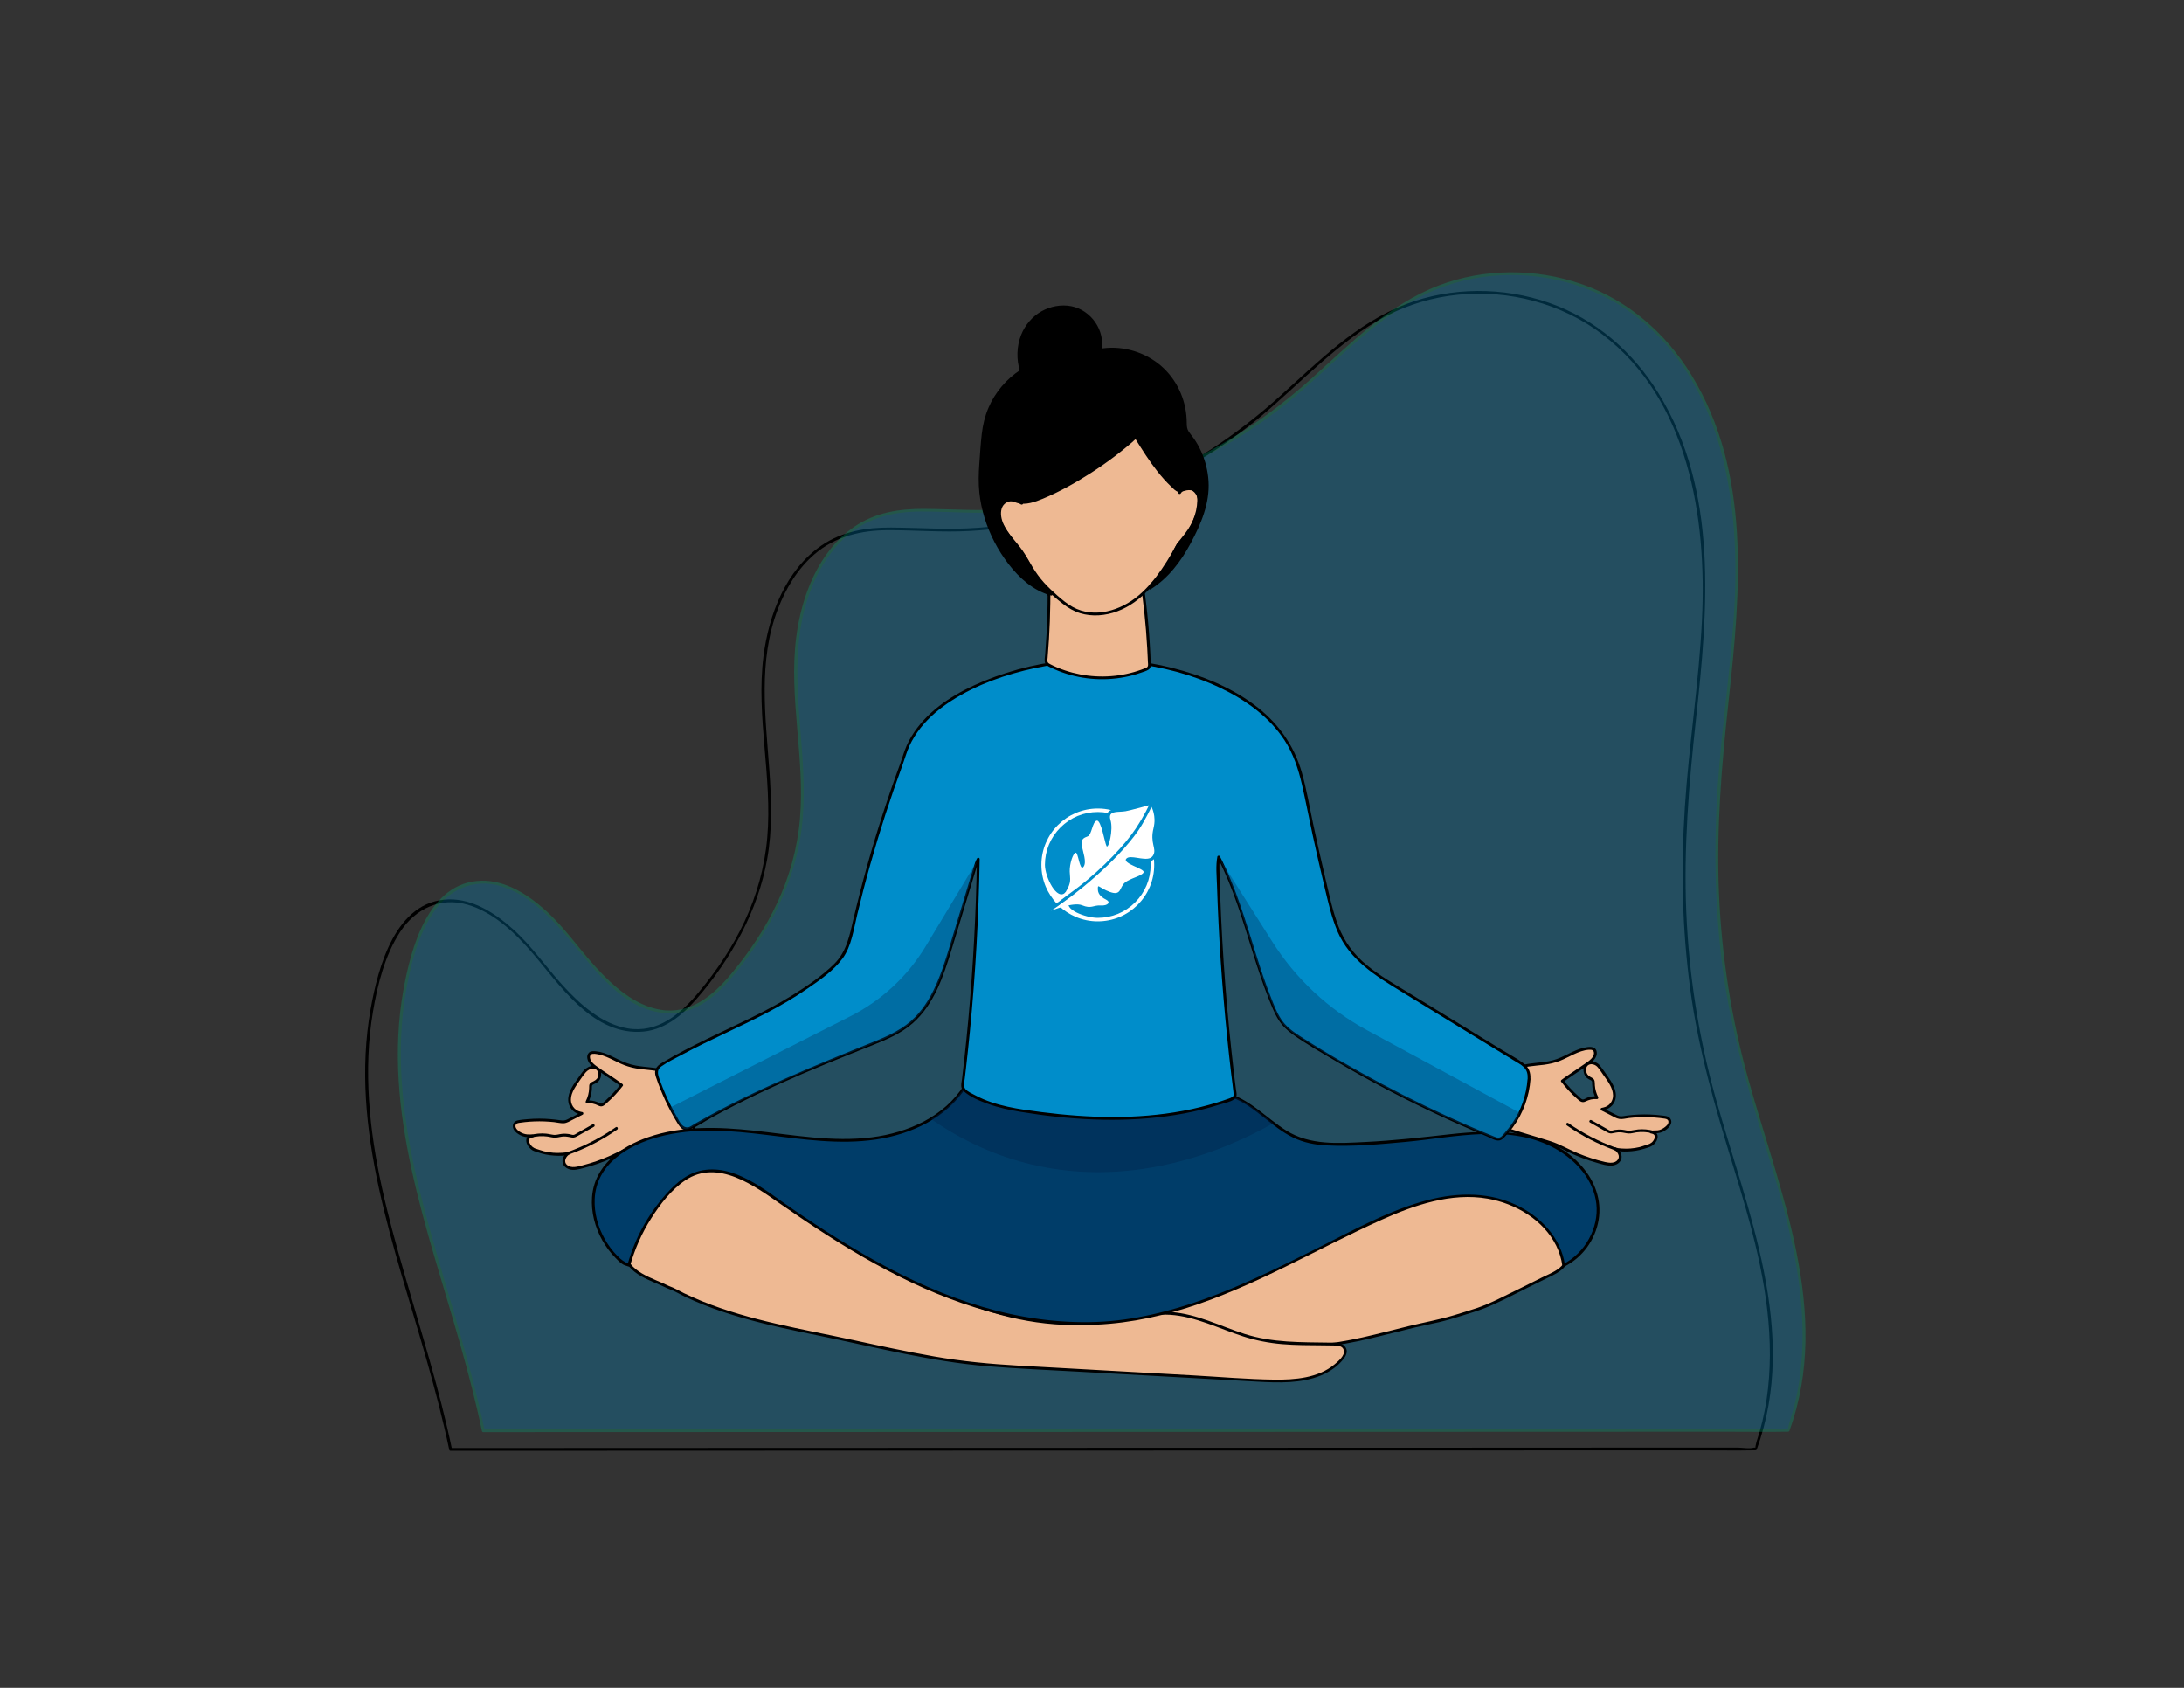<?xml version="1.0" encoding="UTF-8"?><svg xmlns="http://www.w3.org/2000/svg" xmlns:xlink="http://www.w3.org/1999/xlink" viewBox="0 0 792 612"><rect x="0" y="0" width="792" height="612" fill="#333333" stroke="none"/><defs><style>.cls-1{fill:none;}.cls-2{clip-path:url(#clippath);}.cls-3,.cls-4{fill:#003d69;}.cls-5{fill:#00ac7e;}.cls-6{fill:#008dca;}.cls-7{fill:#efd4be;}.cls-8{fill:#eeb993;}.cls-9{fill:#fff;}.cls-10{clip-path:url(#clippath-1);}.cls-11{opacity:.3;}.cls-4,.cls-12{opacity:.4;}.cls-12{fill:#00244b;}</style><clipPath id="clippath"><rect class="cls-1" x="377.64" y="291.97" width="41.03" height="42.1"/></clipPath><clipPath id="clippath-1"><rect class="cls-1" x="377.64" y="291.97" width="41.03" height="42.1"/></clipPath></defs><g id="Layer_2"><path d="m163.9,525.45c-4.5-21.54-11.18-42.54-17.26-63.66s-11.42-41.38-12.81-62.83c-.7-10.73-.37-21.56,1.43-32.17,1.66-9.83,4.32-20.42,9.83-28.86,5.48-8.4,14.6-12.79,24.48-9.9,9.26,2.71,16.93,9.94,23.1,17.06,10.13,11.68,21.48,29.47,39.09,29.06,8.72-.2,15.5-5.82,20.97-12.1,6.27-7.2,11.73-15.16,16.13-23.63s7.67-17.54,9.35-26.95c1.91-10.65,1.55-21.52.78-32.27-1.41-19.53-4.11-39.45,3.05-58.24,2.89-7.58,7.23-14.79,13.44-20.09,7.54-6.44,16.86-8.6,26.61-8.62,9.9-.02,19.71.84,29.61.28s19.42-1.91,28.94-4.03c18.81-4.2,36.95-11.37,53.52-21.21,8.17-4.86,15.95-10.37,23.24-16.47,7.39-6.19,14.32-12.9,21.58-19.24,7.35-6.42,15.09-12.52,23.79-17.03,8.09-4.2,16.9-6.78,25.97-7.69,18.39-1.85,37.53,3.12,52.3,14.34,31.38,23.83,37.93,66.58,36.17,103.41-1.09,22.77-4.74,45.31-6.22,68.05s-.97,43.97,1.92,65.74c2.94,22.15,9.14,43.35,15.67,64.65s12.58,42.25,13.19,64.29c.3,10.73-.72,21.55-3.69,31.89-.33,1.15-.69,2.3-1.07,3.43-.1.3-.6,2.38-.38,2.23-.02.01-.06-.01-.08,0-.12.07-.36-.04-.5,0-1.61.51-4.23,0-5.9,0h-28.76c-15.7.02-31.39.02-47.09.03-19.99,0-39.97.01-59.96.02-22.4,0-44.79.02-67.19.02s-46.35.02-69.52.02-44,.02-66,.02c-19.19,0-38.38.01-57.58.02-14.5,0-29.01.01-43.51.02h-24c-1.03,0-2.06,0-3.09,0-.64,0-.74,1-.1,1,4.22,0,8.43,0,12.65,0,11.47,0,22.94,0,34.42-.01,16.97,0,33.94-.01,50.9-.02,20.7,0,41.41-.01,62.11-.02,22.68,0,45.36-.02,68.04-.02,22.89,0,45.79-.02,68.68-.02,21.35,0,42.7-.02,64.05-.02,18.04,0,36.09-.01,54.13-.02h38.94c6.15-.02,12.31.11,18.46-.02.27,0,.53,0,.8,0,.22,0,.44-.1.52-.32,15.53-42.65-3.56-86.71-14.98-127.75-6.1-21.9-9.59-44.37-10.56-67.08-1-23.47.97-46.71,3.52-70.02,4.31-39.5,8.22-82.61-13.57-118.09-9.28-15.1-22.95-27.01-39.79-32.86-16.63-5.78-35.3-5.77-51.79.51-18.17,6.92-32.07,21.13-46.27,33.85-15.17,13.58-31.98,24.83-50.71,32.91-18.38,7.92-38.07,12.81-58.03,14.32-10.64.8-21.13,0-31.77-.07-8.93-.05-17.69,1.36-25.17,6.49-12.96,8.87-19.16,25.11-21.06,40.15-2.77,21.9,3.28,43.86,1.36,65.81s-11.67,40.28-25.02,56.25c-6.48,7.75-14.79,14.73-25.58,12.9-9.42-1.59-17.2-8.65-23.42-15.44-6.24-6.81-11.38-14.47-18.31-20.66-6.32-5.64-14.36-10.87-23.16-10.68-19.28.42-25.63,24.55-28.33,39.74-7.76,43.62,8.87,86.79,20.54,128.11,2.96,10.49,5.73,21.03,7.96,31.7.13.63,1.12.46.99-.17Z"/><g class="cls-11"><path class="cls-6" d="m175.27,518.76c-6.05-29.2-17.02-59.86-24.04-88.84-7.02-28.98-9.92-60.1.11-88.19,2.92-8.19,7.49-16.57,15.41-20.15,15.31-6.92,31.38,7.43,41.69,20.7,10.31,13.26,24.77,28.53,40.85,23.67,6.62-2,11.76-7.19,16.19-12.5,12.39-14.84,21.84-32.58,24.56-51.72,2.99-20.97-2.15-42.25-1.4-63.42.76-21.17,10.14-44.8,30.29-51.32,9.16-2.97,19.05-1.89,28.67-1.56,43.17,1.49,86.72-13.28,120.07-40.73,16.29-13.41,30.57-29.93,49.69-38.84,24.33-11.34,54.85-7.99,76.13,8.37,23.74,18.25,34.25,49.4,36.03,79.29,1.79,29.89-3.82,59.68-5.98,89.54-2.34,32.3-.63,65.03,6.89,96.53,5.53,23.13,14.14,45.45,19.36,68.66,5.22,23.2,6.89,48.04-1.37,70.34l-473.17.17Z"/><path class="cls-5" d="m175.76,518.68c-4.5-21.54-11.18-42.54-17.26-63.66s-11.42-41.38-12.81-62.83c-.7-10.73-.37-21.56,1.43-32.17,1.66-9.83,4.32-20.42,9.83-28.86s14.6-12.79,24.48-9.9c9.26,2.71,16.93,9.94,23.1,17.06,10.13,11.68,21.48,29.47,39.09,29.06,8.72-.2,15.5-5.82,20.97-12.1,6.27-7.2,11.73-15.16,16.13-23.63,4.4-8.47,7.67-17.54,9.35-26.95,1.91-10.65,1.55-21.52.78-32.27-1.41-19.53-4.11-39.45,3.05-58.24,2.89-7.58,7.23-14.79,13.44-20.09,7.54-6.44,16.86-8.6,26.61-8.62s19.71.84,29.61.28c9.73-.55,19.42-1.91,28.94-4.03,18.81-4.2,36.95-11.37,53.52-21.21,8.17-4.86,15.95-10.37,23.24-16.47s14.32-12.9,21.58-19.24,15.09-12.52,23.79-17.03c8.09-4.2,16.9-6.78,25.97-7.69,18.39-1.85,37.53,3.12,52.3,14.34,31.38,23.83,37.93,66.58,36.17,103.41-1.09,22.77-4.74,45.31-6.22,68.05-1.42,21.91-.97,43.97,1.92,65.74s9.14,43.35,15.67,64.65,12.58,42.25,13.19,64.29c.3,10.73-.72,21.55-3.69,31.89-.33,1.15-.69,2.3-1.07,3.43-.1.3-.6,2.38-.38,2.23-.02.01-.06-.01-.08,0-.12.07-.36-.04-.5,0-1.61.51-4.23,0-5.9,0h-28.76c-15.7.02-31.39.02-47.09.03-19.99,0-39.97.01-59.96.02-22.4,0-44.79.02-67.19.02-23.17,0-46.35.02-69.52.02-22,0-44,.02-66,.02-19.19,0-38.38.01-57.58.02l-43.51.02c-8,0-16,0-24,0-1.03,0-2.06,0-3.09,0-.64,0-.74,1-.1,1,4.22,0,8.43,0,12.65,0,11.47,0,22.94,0,34.42-.01,16.97,0,33.94-.01,50.9-.02,20.7,0,41.41-.01,62.11-.02,22.68,0,45.36-.02,68.04-.02,22.89,0,45.79-.02,68.68-.02,21.35,0,42.7-.02,64.05-.02,18.04,0,36.09-.01,54.13-.02h38.94c6.15-.02,12.31.11,18.46-.02.27,0,.53,0,.8,0,.22,0,.44-.1.52-.32,15.53-42.65-3.56-86.71-14.98-127.75-6.1-21.9-9.59-44.37-10.56-67.08-1-23.47.97-46.71,3.52-70.02,4.31-39.5,8.22-82.61-13.57-118.09-9.28-15.1-22.95-27.01-39.79-32.86-16.63-5.78-35.3-5.77-51.79.51-18.17,6.92-32.07,21.13-46.27,33.85-15.17,13.58-31.98,24.83-50.71,32.91s-38.07,12.81-58.03,14.32c-10.64.8-21.13,0-31.77-.07-8.93-.05-17.69,1.36-25.17,6.49-12.96,8.87-19.16,25.11-21.06,40.15-2.77,21.9,3.28,43.86,1.36,65.81s-11.67,40.28-25.02,56.25c-6.48,7.75-14.79,14.73-25.58,12.9-9.42-1.59-17.2-8.65-23.42-15.44-6.24-6.81-11.38-14.47-18.31-20.66-6.32-5.64-14.36-10.87-23.16-10.68-19.28.42-25.63,24.55-28.33,39.74-7.76,43.62,8.87,86.79,20.54,128.11,2.96,10.49,5.73,21.03,7.96,31.7.13.63,1.12.46.99-.17Z"/></g></g><g id="Layer_3"><g><path class="cls-7" d="m480.46,422.14l-4.88,3.83"/><path d="m480.11,421.78l-4.88,3.83c-.21.17-.17.53,0,.71.21.21.49.17.71,0l4.88-3.83c.21-.17.17-.53,0-.71-.21-.21-.49-.17-.71,0h0Z"/></g><g><path class="cls-8" d="m418.66,478.99c5.14-6.49,12.63-10.59,19.92-14.52,22.78-12.29,45.77-24.67,70.64-31.86,10.85-3.14,22.36-5.27,33.42-2.96,11.06,2.31,21.59,9.88,24.66,20.75.61,2.16,1.58,4.75.78,6.85-1.19,3.13-5.12,4.65-8.11,6.13-4.39,2.18-8.79,4.35-13.18,6.53-3.92,1.94-7.87,3.9-12.06,5.18-4.76,1.46-9.77,3.21-14.65,4.18-12.42,2.48-24.23,6.42-36.79,8.14-15.52,2.12-31.3-1.08-46.3-5.59-5.99-1.8-12.2-3.83-18.36-2.76"/><path d="m419.02,479.34c6.42-8.04,16.22-12.52,25.08-17.28,9.86-5.3,19.76-10.54,29.9-15.3,10.19-4.79,20.61-9.1,31.36-12.47,10.73-3.36,22.08-6.12,33.39-4.78,9.06,1.07,18.01,5.24,23.71,12.53,1.33,1.7,2.46,3.58,3.32,5.56.44,1.03.79,2.08,1.1,3.16.37,1.26.8,2.53.95,3.84.57,4.99-5.18,6.89-8.78,8.67-5.22,2.58-10.41,5.22-15.66,7.74-2.61,1.25-5.25,2.43-8,3.34s-5.38,1.71-8.08,2.53c-5.43,1.64-11.02,2.63-16.52,3.97s-11.04,2.82-16.61,4.06c-5.63,1.25-11.34,2.29-17.11,2.58s-11.47-.08-17.13-.88-11.25-2.05-16.78-3.54c-5.54-1.49-11.01-3.58-16.7-4.45-2.65-.4-5.32-.48-7.97-.04-.63.1-.36,1.07.27.96,5.97-.99,11.89.89,17.55,2.6s11.28,3.21,17.03,4.34,11.43,1.88,17.21,2.06c5.79.18,11.53-.33,17.23-1.33,5.76-1.01,11.43-2.43,17.1-3.85,2.79-.7,5.58-1.41,8.38-2.07s5.73-1.22,8.58-1.88,5.66-1.52,8.46-2.4,5.46-1.64,8.11-2.69c5.4-2.14,10.55-4.93,15.74-7.5,2.51-1.24,5.01-2.5,7.53-3.71,1.9-.91,3.88-1.87,5.37-3.4,1.63-1.68,2.07-3.72,1.65-5.99s-1.17-4.59-2.1-6.71c-3.59-8.16-11.33-13.92-19.62-16.7-10.55-3.54-22.1-2.21-32.7.42s-21.85,6.78-32.3,11.33c-10.47,4.56-20.67,9.73-30.76,15.07-4.97,2.63-9.93,5.29-14.86,7.98-4.48,2.44-8.92,5.01-12.86,8.28-1.9,1.58-3.65,3.32-5.19,5.26-.4.5.31,1.21.71.71h0Z"/></g><g><path class="cls-8" d="m541.02,412.73l5.26-2.57c.29-.14.59-.29.92-.31.31-.02.61.07.91.16,4.18,1.27,8.35,2.55,12.53,3.82,1.38.42,2.76.84,4.09,1.4,1.21.51,2.36,1.12,3.53,1.7,4.25,2.09,8.73,3.72,13.33,4.83,1.09.26,2.21.5,3.31.32s2.19-.86,2.54-1.92c.47-1.42-.55-2.97-1.87-3.68l.56.25c3.84.64,7.84.22,11.46-1.21,2.5-.33,4.75-4.74,1.18-5.01l1.34-.14c1.72.2,2.87-.4,4.21-1.5.5-.41.95-.91,1.14-1.52s.07-1.36-.43-1.77c-.36-.3-.85-.39-1.31-.46-4.89-.74-9.9-.74-14.79.02-.52.08-1.05.17-1.58.1-.59-.08-1.13-.35-1.66-.62-1.58-.8-3.16-1.61-4.74-2.41l.66-.12c1.73-.38,3.19-1.77,3.66-3.47.71-2.55-.72-5.17-2.2-7.36-.85-1.27-1.75-2.51-2.67-3.73-.65-.86-.67-1.12-1.6-1.66s-2.16-.69-3.06-.1c-1.08.71-1.31,2.29-.79,3.47s.95,1.41,2.1,1.99c.25.13.52.26.67.49.15.25.14.56.14.85-.03,1.89.42,3.78,1.28,5.46-1.42-.15-2.89.13-4.15.8-.31.17-.64.36-1,.35-.38-.02-.71-.27-1.01-.52-2.37-1.99-4.52-4.25-6.41-6.7l.56-.42c2.73-1.86,5.46-3.73,8.19-5.59,1.21-.83,2.48-1.73,3.04-3.08.37-.9.25-2.16-.63-2.57-.3-.14-.64-.16-.97-.16-4.27.02-7.91,2.91-11.93,4.34-1.59.56-3.26.9-4.93,1.13-4.16.56-8.67.54-12.09,2.97-1.22.86-2.23,2-3.46,2.84-1.64,1.11-3.58,1.65-5.49,2.17l2.17,19.17Z"/><path d="m541.27,413.16c1.81-.88,3.59-1.85,5.44-2.65.85-.37,1.85.16,2.69.42,1.02.31,2.05.63,3.07.94,3.74,1.14,7.57,2.13,11.23,3.5,1.78.66,3.44,1.59,5.15,2.41s3.34,1.5,5.05,2.14,3.52,1.24,5.31,1.74,3.64,1.14,5.46.96c1.5-.15,3.05-1.08,3.34-2.66s-.83-3.14-2.18-3.9l-.5.86c1.46.65,3.25.64,4.83.6,2.02-.05,4.05-.37,5.98-.96.76-.23,1.56-.45,2.29-.75.51-.21.97-.53,1.37-.92.73-.71,1.35-1.74,1.33-2.79-.02-1.35-1.14-1.97-2.35-2.08v1c1.51-.15,3.01,0,4.39-.73,1.54-.82,3.87-2.82,2.5-4.75-.68-.95-2.09-.95-3.14-1.08-1.37-.17-2.74-.29-4.12-.34-2.84-.12-5.68.02-8.5.39-.72.1-1.47.29-2.2.26-.79-.02-1.49-.45-2.18-.8-1.44-.73-2.87-1.46-4.31-2.2l-.12.91c2.24-.42,4.18-1.82,4.72-4.15.73-3.14-1.29-6.1-2.99-8.54-.86-1.24-1.73-2.52-2.69-3.69-.73-.9-2-1.47-3.16-1.42-2.81.12-3.41,3.4-2.03,5.39.32.47.75.8,1.25,1.07.29.16.66.27.91.48.36.3.25.77.26,1.2.05,1.84.52,3.62,1.35,5.26l.43-.75c-1.19-.11-2.39.03-3.51.46-.52.2-1.28.79-1.81.63s-1.1-.84-1.51-1.21c-1.94-1.74-3.72-3.65-5.3-5.71l-.18.68c1.54-1.16,3.16-2.2,4.75-3.29,1.83-1.25,3.79-2.42,5.49-3.83,1.2-1,2.38-2.57,1.86-4.23-.59-1.88-2.95-1.47-4.44-1.15-4.03.86-7.38,3.52-11.36,4.57s-8.29.78-12.27,2.05c-.99.32-1.95.74-2.84,1.29-.97.6-1.8,1.38-2.65,2.12-.93.81-1.91,1.49-3.04,1.99s-2.41.84-3.64,1.18c-.19.05-.39.27-.37.48.63,5.6,1.27,11.2,1.9,16.8.09.79.18,1.58.27,2.37.07.63,1.07.64,1,0-.63-5.6-1.27-11.2-1.9-16.8-.09-.79-.18-1.58-.27-2.37l-.37.48c1.87-.51,3.78-1.04,5.42-2.1s2.88-2.59,4.58-3.55c3.29-1.85,7.26-1.83,10.9-2.31,2-.27,3.97-.69,5.84-1.44,1.72-.69,3.35-1.58,5.03-2.36s3.56-1.53,5.48-1.64c.92-.05,1.77.03,1.82,1.13.04.85-.49,1.62-1.05,2.2-.75.77-1.67,1.35-2.55,1.95l-3.07,2.1c-1.69,1.16-3.42,2.26-5.06,3.5-.19.15-.36.45-.18.68,1.74,2.25,3.66,4.34,5.8,6.21.92.81,1.74,1.6,3.01.99,1.36-.66,2.66-1.02,4.19-.88.4.04.59-.44.43-.75-.66-1.3-1.07-2.73-1.18-4.19-.09-1.14.16-2.14-1.01-2.75-.92-.48-1.63-.87-2.01-1.89s-.21-2.31.79-2.85,2.39-.05,3.12.74c.82.89,1.5,2,2.2,2.98,1.51,2.13,3.46,4.61,3.49,7.35.01,1.33-.53,2.57-1.53,3.45-.76.67-1.64.93-2.61,1.11-.42.08-.49.73-.12.91,1.11.57,2.23,1.13,3.34,1.7,1,.51,2.05,1.21,3.18,1.39s2.31-.18,3.4-.31c1.25-.15,2.5-.25,3.76-.3,2.51-.1,5.03-.01,7.53.27.63.07,1.26.14,1.88.25s1.18.32,1.25,1.02c.11,1.06-.99,1.86-1.76,2.38-.92.62-1.85.91-2.96.85-.51-.03-1.04.07-1.55.12-.64.07-.65.94,0,1,1.19.11,1.62.91,1.15,1.98s-1.33,1.74-2.41,2.03-2.01.7-3.05.94-2.12.41-3.19.49-2.09.08-3.14,0c-.8-.06-1.58-.09-2.31-.42-.57-.26-1.08.54-.5.86,1.2.68,2.35,2.28,1.37,3.61-1.05,1.45-3.12,1.18-4.63.84-3.44-.79-6.82-1.91-10.08-3.27s-6.27-3.16-9.62-4.24-7.06-2.16-10.59-3.24c-1.02-.31-2.05-.63-3.07-.94-.82-.25-1.52-.45-2.33-.11-1.91.81-3.75,1.82-5.61,2.73-.58.28-.07,1.15.5.86Z"/></g><path d="m585.94,416.14c-6.11-2.2-11.91-5.21-17.24-8.93-.53-.37-1.03.5-.5.86,5.4,3.77,11.29,6.8,17.48,9.03.61.22.87-.75.27-.96h0Z"/><path d="m599.72,410.04c-1.85-.5-3.77-.69-5.68-.51-.95.09-1.87.34-2.82.45-1,.11-1.97-.26-2.96-.36-.92-.09-1.84-.05-2.74.1-.47.08-1.09.36-1.57.26-.43-.09-.85-.42-1.22-.63-1.88-1.06-3.75-2.12-5.63-3.19-.56-.32-1.07.55-.5.86,1.88,1.06,3.75,2.12,5.63,3.19.76.43,1.44.9,2.35.73,1.02-.19,1.96-.42,3.01-.38s1.96.38,2.96.43,1.9-.26,2.84-.4c2.03-.29,4.1-.13,6.07.4.62.17.89-.8.27-.96h0Z"/><g><g><path class="cls-8" d="m250.98,414.23l-5.26-2.57c-.29-.14-.59-.29-.92-.31-.31-.02-.61.07-.91.16-4.18,1.27-8.35,2.55-12.53,3.82-1.38.42-2.76.84-4.09,1.4-1.21.51-2.36,1.12-3.53,1.7-4.25,2.09-8.73,3.72-13.33,4.83-1.09.26-2.21.5-3.31.32s-2.19-.86-2.54-1.92c-.47-1.42.55-2.97,1.87-3.68l-.56.25c-3.84.64-7.84.22-11.46-1.21-2.5-.33-4.82-4.9-1.25-5.17l-.64-.06c-1.72.2-3.5-.32-4.85-1.42-.5-.41-.95-.91-1.14-1.52s-.07-1.36.43-1.77c.36-.3.85-.39,1.31-.46,4.89-.74,9.9-.74,14.79.02.52.08,1.05.17,1.58.1.59-.08,1.13-.35,1.66-.62,1.58-.8,3.16-1.61,4.74-2.41l-.66-.12c-1.73-.38-3.19-1.77-3.66-3.47-.71-2.55.72-5.17,2.2-7.36.85-1.27,1.75-2.51,2.67-3.73.65-.86.85-1.05,1.77-1.59s2.16-.69,3.06-.1c1.08.71,1.31,2.29.79,3.47s-1.12,1.34-2.28,1.92c-.25.13-.52.26-.67.49-.15.25-.14.56-.14.85.03,1.89-.42,3.78-1.28,5.46,1.42-.15,2.89.13,4.15.8.31.17.64.36,1,.35.38-.02.71-.27,1.01-.52,2.37-1.99,4.52-4.25,6.41-6.7l-.56-.42c-2.73-1.86-5.46-3.73-8.19-5.59-1.21-.83-2.48-1.73-3.04-3.08-.37-.9-.25-2.16.63-2.57.3-.14.64-.16.97-.16,4.27.02,7.91,2.91,11.93,4.34,1.59.56,3.26.9,4.93,1.13,4.16.56,8.67.54,12.09,2.97,1.22.86,2.23,2,3.46,2.84,1.64,1.11,3.58,1.65,5.49,2.17l-2.17,19.17Z"/><path d="m251.23,413.8c-1.68-.82-3.36-1.64-5.04-2.46-.66-.32-1.24-.58-1.98-.43-.91.18-1.81.54-2.7.81-3.58,1.09-7.16,2.18-10.74,3.28-1.64.5-3.25,1.05-4.8,1.78s-3.18,1.59-4.8,2.31c-3.22,1.43-6.57,2.59-9.99,3.47-1.71.44-3.96,1.15-5.49-.12s-.42-3.23.98-4.02c.57-.32.07-1.12-.5-.86-.73.32-1.51.36-2.31.42-1.04.07-2.09.07-3.14,0-1.15-.09-2.29-.27-3.41-.54-.98-.24-1.92-.63-2.88-.9-1.09-.3-1.96-1.08-2.41-2.14s-.08-1.92,1.13-2.03c.64-.06.64-.94,0-1s-1.29.02-1.93-.04c-1-.09-1.98-.45-2.82-1.01-.75-.5-1.88-1.54-1.34-2.56.26-.48.85-.56,1.34-.64.64-.1,1.28-.18,1.92-.25,2.34-.25,4.7-.34,7.05-.25,1.18.04,2.35.13,3.52.25s2.37.47,3.53.41,2.21-.75,3.22-1.26c1.22-.62,2.44-1.24,3.66-1.87.37-.19.3-.84-.12-.91-.8-.15-1.54-.34-2.22-.81-.93-.65-1.59-1.63-1.82-2.74-.56-2.72,1.31-5.36,2.77-7.47.79-1.14,1.57-2.31,2.47-3.37.65-.77,1.71-1.39,2.73-1.38,1.27.01,1.97,1.1,1.88,2.28-.08,1.1-.72,1.78-1.66,2.25-.48.24-1.07.44-1.4.88-.36.48-.27,1.08-.29,1.65-.04,1.66-.47,3.27-1.21,4.75-.15.31.03.79.43.75,1.47-.14,2.78.18,4.09.83.53.26,1.05.42,1.62.19s1.04-.73,1.49-1.13c2.14-1.88,4.06-3.96,5.8-6.21.18-.23.01-.54-.18-.68-3.11-2.34-6.49-4.3-9.61-6.63-.71-.53-1.41-1.15-1.83-1.95-.31-.59-.52-1.61.09-2.1s2.08-.16,2.81-.01c.93.19,1.83.49,2.71.85,1.76.72,3.43,1.65,5.16,2.44s3.66,1.41,5.61,1.75c3.68.65,7.57.52,11.08,1.91,1.02.41,1.98.96,2.83,1.66.8.66,1.54,1.39,2.37,2.02,1.8,1.38,3.97,2.01,6.12,2.6l-.37-.48c-.63,5.6-1.27,11.2-1.9,16.8-.09.79-.18,1.58-.27,2.37-.07.64.93.63,1,0,.63-5.6,1.27-11.2,1.9-16.8l.27-2.37c.02-.21-.17-.43-.37-.48-2.14-.59-4.28-1.2-6.03-2.62-1.6-1.29-2.97-2.68-4.89-3.5-3.73-1.59-7.9-1.39-11.82-2.14-2.17-.41-4.18-1.16-6.16-2.12-1.78-.86-3.53-1.8-5.41-2.43-.94-.31-1.91-.53-2.9-.62-.83-.07-1.8-.13-2.45.47-1.25,1.15-.55,3.09.36,4.19.64.77,1.48,1.36,2.3,1.93,1.11.76,2.22,1.52,3.33,2.28,1.86,1.27,3.77,2.49,5.57,3.85l-.18-.68c-1.59,2.06-3.37,3.97-5.3,5.71-.42.37-.89.92-1.39,1.16-.56.26-1.29-.33-1.83-.54-1.14-.45-2.38-.61-3.61-.5l.43.75c.72-1.44,1.17-2.97,1.31-4.58.03-.41.04-.81.04-1.22,0-.47.16-.62.56-.82.5-.26,1.03-.47,1.48-.82,1.85-1.42,1.79-4.93-.62-5.74-1.27-.42-2.6.08-3.63.83s-1.8,2.03-2.55,3.08c-1.74,2.43-3.97,5.3-3.83,8.46.07,1.47.71,2.87,1.82,3.85.89.79,1.91,1.16,3.05,1.37l-.12-.91c-1.22.62-2.44,1.24-3.66,1.87-.52.27-1.04.55-1.58.8-.71.32-1.36.37-2.13.26-2.62-.38-5.23-.63-7.87-.62-1.38,0-2.76.06-4.13.18-1.24.11-2.56.19-3.77.48-.95.23-1.63.92-1.69,1.92s.55,1.89,1.29,2.51c.9.76,2,1.29,3.16,1.52.92.18,1.83.08,2.75.16v-1c-1.06.1-2.1.57-2.3,1.72-.18,1.05.34,2.12.99,2.91.35.43.78.82,1.26,1.1.56.32,1.2.45,1.79.66,1.94.7,3.99,1.11,6.05,1.24,1.84.12,4.02.2,5.73-.56l-.5-.86c-1.21.69-2.26,1.97-2.23,3.42s1.08,2.46,2.34,2.91c1.67.6,3.53.06,5.17-.36,1.81-.46,3.59-1.01,5.35-1.62s3.43-1.29,5.09-2.04,3.32-1.65,5.01-2.41c1.79-.81,3.68-1.34,5.55-1.91s3.78-1.15,5.67-1.73c1.1-.34,2.21-.67,3.31-1.01.55-.17,1.1-.34,1.65-.5.45-.14.93-.35,1.4-.41.6-.08,1.14.29,1.65.54l1.53.75,3.07,1.5c.58.28,1.08-.58.5-.86Z"/></g><path d="m206.33,418.61c6.19-2.23,12.08-5.26,17.48-9.03.52-.37.02-1.23-.5-.86-5.33,3.72-11.13,6.73-17.24,8.93-.6.22-.34,1.18.27.96h0Z"/><path d="m192.54,412.51c1.97-.54,4.04-.69,6.07-.4.94.13,1.88.45,2.84.4s1.95-.4,2.96-.43,1.99.2,3.01.38c.91.16,1.59-.3,2.35-.73,1.88-1.06,3.75-2.12,5.63-3.19.56-.32.06-1.18-.5-.86-1.84,1.04-3.68,2.08-5.52,3.13-.39.22-.87.61-1.33.69s-1-.16-1.46-.25c-.94-.17-1.9-.22-2.86-.12s-1.89.45-2.84.37-1.87-.36-2.82-.45c-1.94-.19-3.91,0-5.79.5-.62.17-.36,1.13.27.96h0Z"/></g><g><path class="cls-8" d="m242.57,466.84c-5.84-2.92-13.18-4.61-15.62-10.54-1.01-2.45,1.92-4.55,2.85-7.03,2.88-7.74,6.96-15.39,13.64-20.25,10.99-8,26.56-6.52,38.82-.63,12.25,5.89,22.24,15.5,33.04,23.76,25.25,19.32,57.45,31.8,88.83,26.66,6.43-1.05,12.81-2.83,19.32-2.6,11.35.39,21.57,6.76,32.63,9.34,9.37,2.18,19.13,1.6,28.74,1.87.99.03,1.97.42,2.6,1.19,1.11,1.36.35,2.73-.49,3.79-6.74,8.6-19.47,8.77-30.38,8.16-27.91-1.56-55.82-3.11-83.72-4.67-10.06-.56-20.14-1.12-30.07-2.83-9.78-1.68-19.82-3.58-29.49-5.78-23.38-5.33-47.54-8.39-68.72-19.57-.63-.33-1.29-.62-1.96-.86h0Z"/><path d="m242.83,466.41c-3.3-1.63-6.82-2.79-10.01-4.66-1.55-.91-3.01-2-4.12-3.42-.55-.71-1.16-1.6-1.38-2.48-.27-1.07.29-2.08.85-2.95,1-1.56,1.88-2.95,2.55-4.68.8-2.06,1.69-4.09,2.7-6.06,1.99-3.87,4.45-7.53,7.63-10.52,6.23-5.86,14.73-8.08,23.13-7.58s16.94,3.79,24.34,8.34c7.9,4.85,14.91,10.95,22.12,16.73,6.98,5.6,14.28,10.74,22.08,15.14,15.23,8.59,32.16,14.56,49.66,15.9,8.95.69,17.76-.05,26.55-1.75,5.07-.98,10.2-2.01,15.4-1.68,4.62.29,9.11,1.57,13.45,3.09s8.68,3.33,13.1,4.76,9.22,2.37,13.99,2.78,9.96.4,14.94.44c1.25.01,2.49.02,3.74.05,1.43.03,3.35.03,3.78,1.77.47,1.89-2.08,4-3.4,5.1-5.94,4.95-14.36,5.6-21.77,5.51-9.85-.11-19.72-.99-29.56-1.54-20.96-1.17-41.92-2.31-62.87-3.51-10.43-.59-20.74-1.54-31.04-3.36s-19.64-3.84-29.43-5.97c-18.39-4-37.2-6.94-54.72-14.07-2.18-.89-4.33-1.84-6.45-2.86-1.79-.86-3.52-1.94-5.41-2.59-.61-.21-.87.76-.27.96,2.22.77,4.3,2.09,6.43,3.08s4.17,1.86,6.28,2.71c4.52,1.8,9.13,3.32,13.8,4.67,9.41,2.71,19.02,4.69,28.61,6.65,20.12,4.13,40.16,9.3,60.68,10.99,10.82.89,21.68,1.34,32.51,1.94,10.83.6,21.67,1.21,32.5,1.81,10.92.61,21.84,1.22,32.76,1.83,7.67.43,15.9.71,23.13-2.29,3.22-1.34,6.22-3.4,8.31-6.23.95-1.29,1.44-2.9.29-4.25-1.36-1.6-3.55-1.36-5.44-1.39-10.46-.16-20.85.08-30.93-3.15-8.86-2.84-17.39-7.3-26.81-7.95-5.1-.35-10.16.59-15.15,1.56s-9.7,1.73-14.64,2c-18.56,1.03-37.06-3.74-53.69-11.79-8.37-4.06-16.33-8.95-23.79-14.49-7.64-5.67-14.71-12.08-22.45-17.61-7.28-5.21-15.22-9.62-24.06-11.46-7.87-1.64-16.38-1.36-23.69,2.26-7.82,3.87-12.88,11.27-16.25,19.08-.81,1.87-1.38,3.89-2.52,5.6-.89,1.33-2.15,2.76-2.09,4.47.04,1.47,1.11,2.94,2.03,4.02,1.13,1.32,2.55,2.37,4.05,3.24,3.18,1.86,6.71,3.03,10.01,4.66.58.28,1.08-.58.5-.86Z"/></g><g><path class="cls-3" d="m567.04,458.86c-1.97-14.49-17.06-24.34-31.65-25.18-14.6-.85-28.65,5.17-41.8,11.57-29.86,14.52-59.64,32-92.76,34.41-21.75,1.58-43.6-3.58-63.64-12.17-20.04-8.59-38.45-20.53-56.32-33.02-8.72-6.1-19.41-12.65-29.29-8.69-3.43,1.38-6.26,3.91-8.79,6.6-6.95,7.44-12.06,16.57-14.77,26.39l-1.93-.72c-10.23-8-14.8-24-7.15-34.5,2.65-3.63,6.45-6.3,10.48-8.3,12.74-6.34,27.65-6.39,41.8-4.99,14.15,1.4,28.32,4.14,42.49,2.9,8.33-.73,16.83-3.11,23.94-7.4,4.98-3.02,9.27-6.97,12.34-11.96l1.37.44c23.07,5.18,47.06,6.2,70.48,3.01,8.23-1.12,16.82-2.73,24.65.06,5.73,2.04,10.37,6.23,15.25,9.95,3.06,2.33,6.2,4.48,9.77,5.8,5.28,1.96,11.07,1.97,16.7,1.8,9.56-.27,19.11-.94,28.62-2.02,12.49-1.41,25.28-3.5,37.52-.61,12.24,2.88,24,12.29,25.09,24.82.77,8.86-4.39,17.94-12.4,21.81Z"/><path d="m567.52,458.73c-1.48-10.06-9.03-17.84-18.01-21.98-10.83-5-22.91-4.26-34.13-.96-12.94,3.8-24.97,10.43-36.98,16.45-12.02,6.02-24.07,12.04-36.6,16.92-12.54,4.88-25.62,8.63-39.06,9.84s-28.14-.31-41.72-3.83c-27.06-7.01-51.33-21.51-74.19-37.19-9.31-6.38-20.9-16.4-33.13-13.41-5.69,1.39-10.01,5.79-13.64,10.14-3.92,4.71-7.17,9.98-9.59,15.61-1.16,2.7-2.14,5.47-2.93,8.3l.62-.35c-1.78-.66-2.9-1.49-4.26-2.87-1.82-1.84-3.37-3.93-4.63-6.19-2.44-4.36-3.83-9.39-3.62-14.4.54-12.72,12.1-19.6,23.23-22.59,26.04-6.99,52.5,4.84,78.73.96,12.85-1.9,25.72-7.84,32.82-19.15l-.56.23c3.71,1.19,7.66,1.78,11.5,2.44,4.68.8,9.39,1.43,14.12,1.89,9.59.94,19.25,1.19,28.88.73,4.93-.23,9.85-.65,14.75-1.24,4.63-.57,9.24-1.39,13.89-1.71s9.49-.1,13.93,1.61,7.97,4.53,11.55,7.34c3.32,2.61,6.65,5.3,10.46,7.15,3.79,1.84,7.91,2.63,12.09,2.85,9.54.5,19.34-.41,28.84-1.29,17.74-1.64,37.97-6.77,54.43,2.63,7.33,4.18,13.62,11.19,14.59,19.85s-4.1,17.9-12.1,21.89c-.58.29-.07,1.15.5.86,6.54-3.27,11.22-9.7,12.42-16.91s-1.36-14-5.96-19.31c-12.02-13.87-31.29-13.64-48.03-11.76-10.17,1.14-20.3,2.29-30.52,2.79-9.86.48-20.06,1.31-28.78-4.15-7.43-4.65-13.48-11.73-22.29-13.85-9.3-2.24-19.14.43-28.44,1.4-11.18,1.17-22.47,1.38-33.69.65-5.91-.38-11.8-1.03-17.66-1.94-4.73-.74-9.65-1.41-14.22-2.88-.21-.07-.45.05-.56.23-7.16,11.41-20.38,17.19-33.35,18.84-14.31,1.83-28.7-.89-42.9-2.42-12.7-1.36-26.02-1.85-38.27,2.39-10.11,3.49-19.53,10.31-20.36,21.76-.39,5.41,1.08,10.91,3.72,15.62,1.3,2.32,2.92,4.49,4.79,6.39.82.83,1.74,1.84,2.77,2.4.59.32,1.3.49,1.93.72.25.09.55-.11.62-.35,1.69-6.02,4.23-11.77,7.59-17.05s7.33-10.45,12.42-13.86c11.81-7.92,25.14,2.09,34.82,8.8,21.84,15.14,44.8,29.39,70.34,37.33,12.66,3.94,25.88,6.31,39.17,6.32,12.77.01,25.39-2.35,37.55-6.19,24.78-7.82,47.03-21.34,70.61-31.94,11.86-5.33,25.32-9.96,38.49-7.66,10.07,1.76,20.17,7.66,24.83,17.04,1.14,2.3,1.87,4.76,2.24,7.3.09.63,1.06.36.96-.27Z"/></g><path class="cls-12" d="m461.74,407.26c-17.43,9.86-52.67,25-92.01,13.83-13.14-3.73-23.83-9.57-32.08-15.33,4.98-3.02,9.27-6.97,12.34-11.96l1.37.44c23.07,5.18,47.06,6.2,70.48,3.01,8.23-1.12,16.82-2.73,24.65.06,5.73,2.04,10.37,6.23,15.25,9.95Z"/><g><path class="cls-6" d="m554.45,391.3c-.27,4.24-1.4,8.41-3.29,12.22-1.63,3.36-3.85,6.43-6.55,9.02-.11.11-.23.19-.36.27l-.14.08c-.45.25-1,.29-1.48.09-24.6-9.98-48.3-22.17-70.73-36.38-2.39-1.51-4.81-3.09-6.62-5.26-1.59-1.9-2.64-4.18-3.61-6.46-7.52-17.69-10.83-37.08-19.74-54.11l-.31,1.65c-.03.12-.04.24-.03.36.6,27.78,2.66,55.54,6.17,83.11.01.13.04.25.08.37.32.87-.12,1.85-.99,2.17-23.2,8.65-48.92,8.32-73.46,4.76-8.1-1.17-16.42-2.8-23.12-7.49-.04-.03-.08-.06-.11-.09l-.51-.4c-.46-.37-.7-.95-.63-1.53,3.36-27.25,5.27-54.69,5.71-82.14l-.48.85c-.06.11-.11.22-.15.34l-9.27,30.53c-3.16,10.41-6.75,21.47-15.25,28.26-4.43,3.55-9.83,5.61-15.11,7.7-22.75,9.04-42.22,17.11-63.42,29.36-.92.53-2,1.09-3,.71-.71-.27-1.18-.95-1.58-1.59-1.24-1.98-2.4-4.01-3.46-6.09-2-3.89-3.68-7.94-5.02-12.1-.25-.79-.08-1.65.46-2.27.35-.4.73-.76,1.05-.95,20.83-12.54,41.34-18.12,60.12-33.56,2.27-1.87,4.52-3.85,6.1-6.33,1.92-3.04,2.72-6.63,3.52-10.13,4.89-21.34,11.24-42.36,18.99-62.84l.12-.78c4.28-11.87,15.67-19.7,27.27-24.67,25.21-10.79,54.58-11.48,80.27-1.87,13.72,5.14,27.02,13.82,33.13,27.13,2.51,5.47,3.68,11.43,4.89,17.32,2.37,11.56,4.95,23.08,7.74,34.54,1.54,6.32,3.21,12.78,6.9,18.14,4.37,6.34,11.14,10.55,17.7,14.57,14.8,9.06,29.59,18.12,44.39,27.17,1.41.87,2.92,1.85,3.52,3.4.36.92.35,1.94.29,2.92Z"/><path d="m553.95,391.3c-.42,5.76-2.36,11.35-5.63,16.11-.78,1.14-1.64,2.22-2.57,3.24-.42.46-1.18,1.49-1.75,1.72-.82.33-1.58-.02-2.33-.33-2.87-1.17-5.73-2.38-8.58-3.61-10.82-4.7-21.46-9.82-31.88-15.37s-20.42-11.28-30.18-17.62c-2.46-1.6-4.79-3.37-6.42-5.86s-2.6-5.09-3.64-7.73c-2.09-5.26-3.86-10.64-5.55-16.04-3.77-11.98-7.24-24.12-13.05-35.31-.19-.37-.83-.3-.91.12-.63,3.38-.25,6.87-.14,10.29.15,4.59.33,9.19.56,13.78.45,9.18,1.06,18.36,1.84,27.52s1.7,18.31,2.79,27.44c.25,2.12.58,4.23.78,6.35.12,1.27.22,1.51-1.1,2.12-.34.16-.73.26-1.08.39-1.26.45-2.54.87-3.82,1.26-4.01,1.24-8.1,2.24-12.23,3.01-16.92,3.17-34.35,2.64-51.36.46-8.13-1.04-16.67-2.15-23.99-6.07-1.14-.61-2.81-1.31-3.64-2.32s-.37-2.48-.22-3.69.29-2.48.44-3.72c.52-4.55,1.01-9.1,1.45-13.65,2.01-20.71,3.18-41.49,3.52-62.29,0-.49-.69-.68-.93-.25-.62,1.1-.93,2.15-1.3,3.35l-2.14,7.06-5.26,17.32c-1.7,5.61-3.3,11.28-5.57,16.69-2.01,4.81-4.61,9.46-8.29,13.2-4.06,4.12-9.28,6.58-14.58,8.72-21.62,8.7-43.18,17.43-63.52,28.91-.6.34-1.2.68-1.8,1.02s-1.67,1.17-2.38,1.24c-2.2.22-3.14-2.27-4.05-3.85-1.53-2.64-2.91-5.37-4.13-8.17-.66-1.51-1.27-3.04-1.83-4.58-.7-1.94-1.72-4.01.31-5.47,2.33-1.67,5.08-2.96,7.6-4.31,10.1-5.4,20.65-9.87,30.79-15.19,5.08-2.66,10.06-5.55,14.78-8.83,4.44-3.07,9.38-6.44,12.6-10.84s4.02-10.56,5.3-15.89c1.47-6.11,3.05-12.2,4.76-18.25,3.41-12.1,7.29-24.07,11.63-35.87.86-2.35,1.51-4.81,2.55-7.07s2.43-4.49,4.01-6.48c3.15-3.97,7.1-7.25,11.36-9.97,9.14-5.85,19.74-9.54,30.31-11.79,11.3-2.4,22.97-2.98,34.45-1.74s22.46,4.12,32.67,8.99c9.08,4.33,17.68,10.45,23.23,18.98,3.17,4.87,4.98,10.33,6.28,15.96,1.41,6.11,2.57,12.29,3.91,18.42s2.8,12.53,4.29,18.77c1.31,5.46,2.51,11.02,4.74,16.2,4.48,10.4,13.84,16.07,23.11,21.74,11.05,6.77,22.1,13.53,33.16,20.3,2.59,1.58,5.17,3.16,7.76,4.74,1.16.71,2.48,1.38,3.47,2.34,1.28,1.23,1.52,2.66,1.43,4.37-.03.64.97.64,1,0,.12-2.39-.49-4.17-2.43-5.66-2.32-1.78-5.02-3.17-7.51-4.69-5.71-3.49-11.41-6.98-17.11-10.47s-11.41-6.99-17.11-10.48c-5.12-3.13-10.42-6.12-15.08-9.93s-8.18-8.49-10.36-14.14-3.4-11.7-4.79-17.6c-1.52-6.45-2.98-12.91-4.36-19.39s-2.39-12.59-4.12-18.73c-2.88-10.21-8.96-18.47-17.46-24.76-8.68-6.41-18.96-10.55-29.37-13.2-22.54-5.75-46.95-4.16-68.47,4.72-9.13,3.76-18.13,9.01-24.19,16.99-1.52,2-2.83,4.16-3.85,6.46-.94,2.13-1.55,4.4-2.35,6.59-2.25,6.09-4.37,12.22-6.37,18.39-4,12.35-7.49,24.86-10.48,37.48-1.45,6.13-2.45,12.16-7.14,16.75-4.41,4.31-9.68,7.9-14.9,11.15-9.98,6.2-20.76,10.91-31.31,16.04-5.49,2.67-10.91,5.46-16.16,8.58-2.13,1.26-3.03,2.67-2.22,5.09.96,2.87,2.08,5.68,3.35,8.42s2.8,5.62,4.44,8.29c1.16,1.89,2.35,3.31,4.7,2.33,2.75-1.14,5.34-2.99,7.95-4.42s5.38-2.89,8.1-4.27c10.74-5.48,21.78-10.36,32.93-14.95,5.69-2.35,11.42-4.63,17.14-6.9,5.12-2.04,10.27-4.24,14.47-7.9,7.82-6.82,11.23-17.16,14.16-26.77s5.89-19.39,8.83-29.09c.37-1.22.67-2.33,1.3-3.44l-.93-.25c-.32,19.34-1.35,38.67-3.11,57.94-.45,4.97-.96,9.94-1.51,14.9-.25,2.27-.52,4.55-.79,6.82-.19,1.58-.77,3.22.55,4.42,2.39,2.17,5.76,3.54,8.76,4.63,3.86,1.41,7.9,2.26,11.94,2.93,17.38,2.86,35.36,3.96,52.87,1.61,4.4-.59,8.77-1.41,13.08-2.49,2.04-.51,4.06-1.08,6.07-1.72,1.68-.53,4.03-.94,5.46-1.99,1.19-.88.82-2.09.63-3.34-.36-2.48-.62-4.98-.91-7.47-.56-4.77-1.07-9.55-1.54-14.34-1.07-10.81-1.91-21.65-2.53-32.5-.32-5.53-.57-11.06-.77-16.59-.1-2.71-.18-5.43-.25-8.14-.05-1.83-.1-3.53.24-5.32l-.91.12c5.64,10.86,9.06,22.63,12.7,34.26,1.8,5.76,3.67,11.51,5.91,17.11,1.02,2.54,2.02,5.16,3.5,7.48,1.34,2.11,3.13,3.79,5.16,5.24,4.99,3.58,10.44,6.64,15.73,9.75s10.92,6.26,16.48,9.21c11.03,5.86,22.3,11.25,33.78,16.16,1.49.64,2.98,1.26,4.47,1.88,1.25.52,3.02,1.69,4.41,1.45.89-.15,1.49-.81,2.09-1.43,1.02-1.05,1.97-2.18,2.84-3.35,3.75-5.08,5.93-11.2,6.39-17.49.05-.64-.95-.64-1,0Z"/></g><g id="White_Oak_Leaf"><g class="cls-2"><g class="cls-10"><path class="cls-9" d="m408.05,294.15c-.88.16-1.96.15-2.93.24-.88.08-1.67.24-2.15.67-.47.42-.63,1.11-.27,2.25,1.13,3.59-.76,10.72-1.43,9.48-.67-1.24-1.95-9.61-3.55-9.23-1.6.38-1.78,5.08-3.24,5.67-1.47.58-2.52.97-2.17,3.3.34,2.33,1.93,6.15.57,7.82-1.36,1.66-1.85-5.37-2.81-5.17-.96.21-2.21,3.98-2.15,6.81.07,2.83.81,3.73-1.53,7.57-.93,1.53-3.29,4-3.29,4l7.67-5.7c9.49-7.22,17.62-16.1,21.15-21.52,3.53-5.42,4.72-8.36,4.72-8.36,0,0-6.42,1.79-8.6,2.19"/><path class="cls-9" d="m418.32,300.21c1.11-4.35-.74-7.64-.74-7.64,0,0-2.62,5.44-4.84,8.64-7.72,11.13-23.11,23.55-31.55,29,0,0,8.04-3.28,11.19-1.98,3.42,1.41,4.02-.08,6.77.08,2.74.16,3.58-1.23,2.2-1.97-1.38-.73-3.23-1.75-3.23-3.92,0-2.18.16-.56,4.35.98,4.19,1.54,3.44-1.55,5.34-3.26,1.9-1.72,6.5-2.51,6.91-3.86.41-1.35-7.84-3.13-6.27-4.93,1.36-1.56,6.26.82,8.68-.24.36-.16.66-.39.89-.72.09-.13.17-.26.23-.38,1.26-2.38-1.33-4.26.08-9.78"/><path class="cls-9" d="m384.57,300.02c3.63-3.61,8.45-5.6,13.57-5.59,1.21,0,2.4.12,3.56.34.08-.25.21-.44.39-.6.22-.2.51-.34.84-.44-1.56-.38-3.16-.57-4.78-.57-2.76,0-5.44.53-7.97,1.59-2.44,1.03-4.63,2.5-6.51,4.37-1.88,1.87-3.36,4.06-4.4,6.49-1.07,2.52-1.62,5.2-1.62,7.96,0,2.76.53,5.44,1.59,7.97.88,2.1,2.36,4.32,3.87,6.01l3.71-3.06c-.43.12-.15-1.24-.42-.94-3.09,3.37-7.48-5.62-7.47-9.97.01-5.12,2.01-9.93,5.64-13.55m33.88,11.5c-.21.24-.46.41-.75.54-.15.07-.31.12-.48.16.03.47.05.95.05,1.43-.01,5.12-2.02,9.93-5.64,13.55-3.63,3.61-8.45,5.6-13.57,5.59-4.45,0-12.72-3.19-10.15-6.13.29-.33.24-.61-.09-.92l-3.87,2.64c1.8,1.72,3.86,3.09,6.15,4.06,2.52,1.07,5.2,1.62,7.96,1.62s5.44-.53,7.97-1.59c2.44-1.03,4.63-2.5,6.51-4.37,1.88-1.87,3.36-4.06,4.4-6.49,1.07-2.52,1.62-5.2,1.62-7.96,0-.71-.03-1.42-.11-2.13"/></g></g></g><path class="cls-4" d="m551.16,403.52c-1.63,3.36-3.85,6.43-6.55,9.02-.11.11-.23.19-.36.27l-.14.08c-.45.25-1,.29-1.48.09-24.6-9.98-48.3-22.17-70.73-36.38-2.39-1.51-4.81-3.09-6.62-5.26-1.59-1.9-2.64-4.18-3.61-6.46-7.52-17.69-10.83-37.08-19.74-54.11l19.46,30.71c8.52,13.45,20.35,24.49,34.35,32.06l55.42,29.98Z"/><path class="cls-4" d="m354.73,311.54l-.48.85c-.06.11-.11.22-.15.34l-9.27,30.53c-3.16,10.41-6.75,21.47-15.25,28.26-4.43,3.55-9.83,5.61-15.11,7.7-22.75,9.04-42.22,17.11-63.42,29.36-.92.53-2,1.09-3,.71-.71-.27-1.18-.95-1.58-1.59-1.24-1.98-2.4-4.01-3.46-6.09l65.31-33.09c11.35-5.74,20.84-14.56,27.4-25.45l19.01-31.53Z"/><g><path class="cls-8" d="m380.41,215.39c-.01,7.87-.36,15.73-1.04,23.57-.04.51-.08,1.06.18,1.49.23.37.63.59,1.02.79,10.76,5.49,23.93,6.02,35.1,1.4.34-.14.69-.3.9-.59.26-.36.25-.84.24-1.28-.31-8.81-1.06-17.6-2.23-26.33-.1-.75-.3-1.63-.99-1.93-.34-.15-.73-.12-1.11-.09-10.08.83-20.31-1.03-30.28.63-.71.12-1.48.28-1.97.81s-.52,1.54.12,1.87"/><path d="m379.91,215.39c0,4.89-.14,9.77-.41,14.65-.13,2.4-.29,4.79-.48,7.19-.08.99-.39,2.23-.03,3.19.32.85,1.23,1.22,1.99,1.59,7.37,3.59,15.79,4.94,23.93,3.95,2.03-.25,4.04-.63,6.02-1.17.98-.27,1.95-.57,2.91-.91.89-.31,1.96-.59,2.73-1.14s.76-1.47.73-2.33c-.04-1.19-.1-2.39-.16-3.58-.12-2.43-.28-4.85-.46-7.27-.37-4.8-.87-9.6-1.5-14.37-.11-.85-.15-1.82-.67-2.54s-1.32-.77-2.14-.71c-2.38.19-4.77.23-7.16.21-4.74-.05-9.47-.36-14.21-.3-2.38.03-4.76.16-7.11.46-1.5.19-4.09.24-4.48,2.14-.14.68.1,1.34.69,1.72.55.34,1.05-.52.5-.86-.3-.19-.28-.59-.15-.88.19-.41.66-.6,1.07-.72.95-.27,1.97-.36,2.95-.47,2.16-.25,4.34-.36,6.51-.39,4.29-.06,8.58.2,12.88.28,2.14.04,4.29.04,6.43-.06.52-.02,1.05-.06,1.57-.09.46-.03,1.07-.19,1.5,0,.76.34.74,1.77.83,2.45.57,4.33,1.03,8.67,1.38,13.02.18,2.22.33,4.43.46,6.66.06,1.07.11,2.14.16,3.21.02.53.05,1.07.07,1.6.02.49.14,1.11,0,1.59-.15.5-.69.65-1.13.82s-.85.33-1.28.49c-.89.32-1.79.61-2.7.87-1.79.51-3.61.9-5.45,1.16-7.44,1.08-15.19.12-22.14-2.76-.9-.37-1.79-.78-2.65-1.23-.41-.21-.88-.42-1.03-.89s-.02-1.05.02-1.51c.18-2.19.34-4.37.48-6.56.27-4.38.43-8.77.49-13.15.02-1.12.02-2.24.03-3.35,0-.64-1-.64-1,0h0Z"/></g><g><path class="cls-8" d="m427.8,178.59c.82-1.68,3.26-2.09,4.84-1.11s2.34,2.96,2.32,4.83-.69,3.66-1.4,5.39c-1.4,3.4-3.08,6.84-5.93,9.17l-.19.08c-1.54,3-3.25,5.91-5.12,8.72-3.66,5.49-8.08,10.68-13.84,13.9-5.76,3.22-13.06,4.23-18.99,1.33-2.21-1.08-4.15-2.64-6.01-4.25-2.99-2.59-5.85-5.37-8.1-8.63-1.88-2.73-3.3-5.75-5.23-8.45-2.88-4.02-7.02-7.59-7.61-12.5-.2-1.68.12-3.54,1.33-4.73,1.72-1.69,4.75-1.4,6.61.14l-.06-1.21c3.63-14.17,15.32-25.96,29.46-29.73,1.34-.36,2.71-.65,4.1-.63,1.24.01,2.46.27,3.66.56,3.4.83,6.81,1.98,9.54,4.17,3.26,2.61,5.27,6.48,6.65,10.43s2.23,8.06,3.68,11.98l.28.54Z"/><path d="m428.24,178.85c.81-1.54,2.96-1.76,4.31-.83,1.7,1.17,2.11,3.48,1.84,5.39-.33,2.28-1.38,4.52-2.36,6.59-.9,1.89-1.97,3.74-3.4,5.28-.34.37-.7.75-1.1,1.05-.1.08-.23.13-.32.2-.23.17-.32.45-.45.7-.56,1.08-1.14,2.14-1.75,3.2-1.17,2.03-2.41,4.01-3.74,5.94-2.41,3.51-5.15,6.83-8.41,9.58-6.46,5.43-16.04,8.46-23.89,4.12-2.02-1.12-3.8-2.61-5.53-4.12s-3.37-3.06-4.89-4.75-2.87-3.55-4.06-5.51-2.3-4.07-3.63-5.99c-2.22-3.2-5.21-5.92-6.88-9.49-.82-1.77-1.31-3.9-.73-5.81s2.45-2.95,4.44-2.62c.89.15,1.74.52,2.45,1.08.31.25.88.12.85-.35-.02-.33-.05-.67-.05-1,.01-.5.22-1,.36-1.48.38-1.28.82-2.53,1.33-3.77,1.03-2.51,2.33-4.9,3.84-7.15,3.01-4.48,6.89-8.39,11.35-11.43,2.2-1.5,4.54-2.79,6.99-3.84,1.24-.53,2.51-.99,3.8-1.39,1.51-.47,3.08-.91,4.67-1,1.72-.1,3.4.31,5.05.74,1.55.4,3.09.88,4.56,1.52,2.87,1.26,5.3,3.16,7.1,5.74,2,2.86,3.22,6.16,4.21,9.48.57,1.89,1.07,3.8,1.63,5.68.43,1.43.82,2.92,1.51,4.25.3.57,1.16.07.86-.5-.65-1.25-1.01-2.67-1.41-4.01-.52-1.74-.98-3.49-1.5-5.23-.91-3.11-1.99-6.2-3.68-8.99s-3.78-4.91-6.51-6.43-6.19-2.61-9.4-3.1-6.32.45-9.27,1.53c-2.6.95-5.1,2.16-7.46,3.61-4.73,2.9-8.87,6.72-12.18,11.17-1.88,2.53-3.48,5.26-4.75,8.14-.63,1.43-1.17,2.88-1.63,4.37-.19.61-.49,1.3-.51,1.94-.01.38.04.77.05,1.16l.85-.35c-1.48-1.19-3.49-1.76-5.35-1.25-1.99.54-3.17,2.31-3.42,4.29-.56,4.3,2.37,8.07,4.93,11.19,1.46,1.78,2.89,3.56,4.11,5.53,1.34,2.18,2.52,4.46,3.99,6.56,2.8,4,6.5,7.47,10.35,10.44,1.91,1.48,3.99,2.71,6.31,3.42,2.16.66,4.45.89,6.7.76,4.66-.28,9.11-2.03,12.9-4.72,3.76-2.66,6.87-6.11,9.58-9.8,1.47-2,2.83-4.08,4.1-6.21.69-1.14,1.35-2.3,1.98-3.48.15-.28.3-.55.44-.83.08-.15.23-.59.3-.68.08-.09.3-.19.4-.27.26-.22.51-.45.75-.69,1.63-1.61,2.85-3.59,3.85-5.64,1.06-2.17,2.17-4.54,2.57-6.94.34-2.03.05-4.21-1.32-5.83-1.17-1.37-3.1-1.92-4.79-1.27-.79.31-1.45.85-1.84,1.61-.3.57.56,1.08.86.5Z"/></g><g><path d="m380.85,214.94c-4.53-2.65-6.3-8.17-9.07-12.64-2.74-4.42-6.73-8.09-8.8-12.86-.71-1.64-1.19-3.48-.76-5.22s1.99-3.29,3.78-3.21c.98.04,1.88.55,2.82.83,2.14.65,4.45.19,6.58-.51,2.14-.7,4.21-1.63,6.24-2.61,10.8-5.21,20.88-11.92,29.87-19.87l.54-.12c4.13,6.62,8.35,13.35,14.23,18.47.3.26.61.52.99.62.48.13.99-.03,1.47-.17,1.62-.49,3.57-.81,4.82.32,1,.91,1.15,2.41,1.09,3.76-.16,3.88-1.46,7.72-3.69,10.9-1.26,1.79-2.8,3.38-3.97,5.23-1.08,1.71-1.82,3.61-2.73,5.42-1.75,3.44-4.16,6.55-7.06,9.1l-.19.84c7.98-4.98,13.16-13.41,17-21.99,1.24-2.78,2.38-5.61,3.06-8.58,1.95-8.5-.15-17.85-5.55-24.7-.53-.67-1.09-1.33-1.39-2.13-.34-.92-.3-1.92-.3-2.9-.03-7.66-3.58-15.24-9.45-20.17s-13.95-7.11-21.5-5.81c1.35-6.08-2.63-12.72-8.48-14.87s-12.85.04-16.87,4.79-5.07,11.68-3.2,17.61c-4.31,2.77-7.89,6.66-10.31,11.17-1.45,2.71-2.48,5.64-3.07,8.65-.46,2.36-.65,4.76-.83,7.15-.12,1.49-.23,2.99-.35,4.48-.23,2.93-.46,5.87-.4,8.81.21,10.42,4.09,20.62,10.34,28.96,3.96,5.29,9.13,10.02,15.51,11.73l-.37-.5Z"/><path d="m381.11,214.51c-4.79-2.86-6.42-8.74-9.34-13.16-1.65-2.5-3.63-4.76-5.39-7.18s-3.85-5.49-3.81-8.63c.02-1.47.68-2.96,2.02-3.69,1.49-.81,2.87.15,4.33.54,3.1.83,6.4-.37,9.25-1.55,6.06-2.5,11.87-5.79,17.39-9.32,3.08-1.97,6.07-4.06,8.97-6.28,1.4-1.07,2.77-2.16,4.12-3.28.69-.57,1.37-1.15,2.05-1.73.31-.27.65-.68,1.01-.88.07-.04.33-.1.49-.13l-.56-.23c2.55,4.09,5.12,8.18,8.11,11.97,1.52,1.92,3.14,3.76,4.92,5.44.72.68,1.58,1.72,2.6,1.93s2.08-.38,3.07-.54,2.25-.14,3.02.67.85,2.04.82,3.1c-.06,2.43-.62,4.88-1.57,7.12-.99,2.35-2.48,4.32-4.07,6.29-.76.94-1.51,1.9-2.13,2.94-.66,1.09-1.19,2.25-1.73,3.41-1.15,2.46-2.47,4.8-4.17,6.92-.84,1.04-1.74,2.02-2.7,2.95-.33.32-.9.66-1.06,1.09-.1.25-.13.56-.19.82-.09.41.35.81.73.56,6.36-3.99,10.98-10.11,14.49-16.66,3.73-6.95,6.97-14.5,6.48-22.54-.23-3.71-1.13-7.36-2.65-10.75-.77-1.71-1.7-3.35-2.79-4.88-.56-.79-1.21-1.51-1.74-2.32-.63-.97-.72-2-.72-3.13-.01-7.43-2.96-14.69-8.35-19.85s-13.05-7.9-20.51-7.39c-.92.06-1.83.18-2.73.33l.62.62c1.55-7.23-3.77-14.7-10.93-16.07-3.67-.7-7.53.04-10.78,1.85s-5.95,4.94-7.38,8.55c-1.65,4.18-1.75,8.93-.42,13.21l.23-.56c-5.14,3.33-9.24,8.15-11.65,13.78-1.31,3.06-2.06,6.26-2.44,9.56-.42,3.65-.64,7.33-.9,10.99-.24,3.4-.33,6.81.03,10.2.33,3.13.97,6.22,1.9,9.22,1.85,6,4.81,11.65,8.63,16.63,3.95,5.15,9.06,9.74,15.45,11.48.39.11.84-.37.56-.73l-.37-.5c-.38-.51-1.25-.01-.86.5l.37.5.56-.73c-5.56-1.52-10.12-5.3-13.75-9.65-3.9-4.67-6.97-10.1-8.99-15.83s-2.96-12.12-2.68-18.4c.16-3.49.48-6.97.76-10.45s.66-6.67,1.71-9.88c2.12-6.49,6.46-12.12,12.19-15.83.18-.12.3-.35.23-.56-2.17-6.99-.27-15.43,5.94-19.75,2.88-2,6.41-3.07,9.92-2.82s6.61,1.9,8.85,4.54c2.42,2.86,3.66,6.78,2.87,10.49-.08.4.23.68.62.62,7.25-1.22,15,.79,20.71,5.43,5.59,4.54,9.15,11.49,9.57,18.69.11,1.88-.19,3.81.9,5.47.53.81,1.18,1.53,1.74,2.32.52.74,1.01,1.5,1.46,2.29,1.82,3.16,3.02,6.67,3.57,10.27s.41,7.39-.45,10.97c-.95,3.93-2.64,7.68-4.42,11.3-3.19,6.45-7.29,12.73-13.11,17.11-.72.54-1.46,1.04-2.22,1.52l.73.56c.05-.23.07-.52.16-.73.08-.18.71-.64.98-.89.88-.85,1.71-1.76,2.49-2.72,1.49-1.85,2.78-3.85,3.82-5.99,1.16-2.39,2.2-4.73,3.86-6.83,1.55-1.96,3.13-3.84,4.23-6.1s1.72-4.47,2-6.85c.23-1.97.38-4.56-1.43-5.87-.8-.58-1.82-.72-2.78-.65-.51.04-1.02.13-1.51.25-.58.14-1.31.52-1.91.37-.54-.14-1.02-.7-1.42-1.07-.48-.44-.95-.88-1.41-1.34-.87-.86-1.7-1.76-2.5-2.69-3.66-4.24-6.64-9.02-9.6-13.77-.12-.2-.34-.28-.56-.23-.48.1-.72.21-1.09.54-.67.59-1.35,1.17-2.03,1.75-1.31,1.1-2.64,2.18-3.99,3.24-2.67,2.08-5.43,4.05-8.25,5.91-5.68,3.74-11.66,7.16-17.91,9.87-3.06,1.33-6.74,2.85-10.07,1.67-1.4-.5-2.71-1.04-4.17-.39-1.16.52-2.04,1.56-2.48,2.74-1.15,3.04.62,6.51,2.21,9.04s3.74,5.01,5.6,7.53c1.95,2.65,3.36,5.58,4.96,8.45,1.49,2.65,3.27,5.2,5.93,6.78.55.33,1.06-.53.5-.86Z"/></g></g></svg>